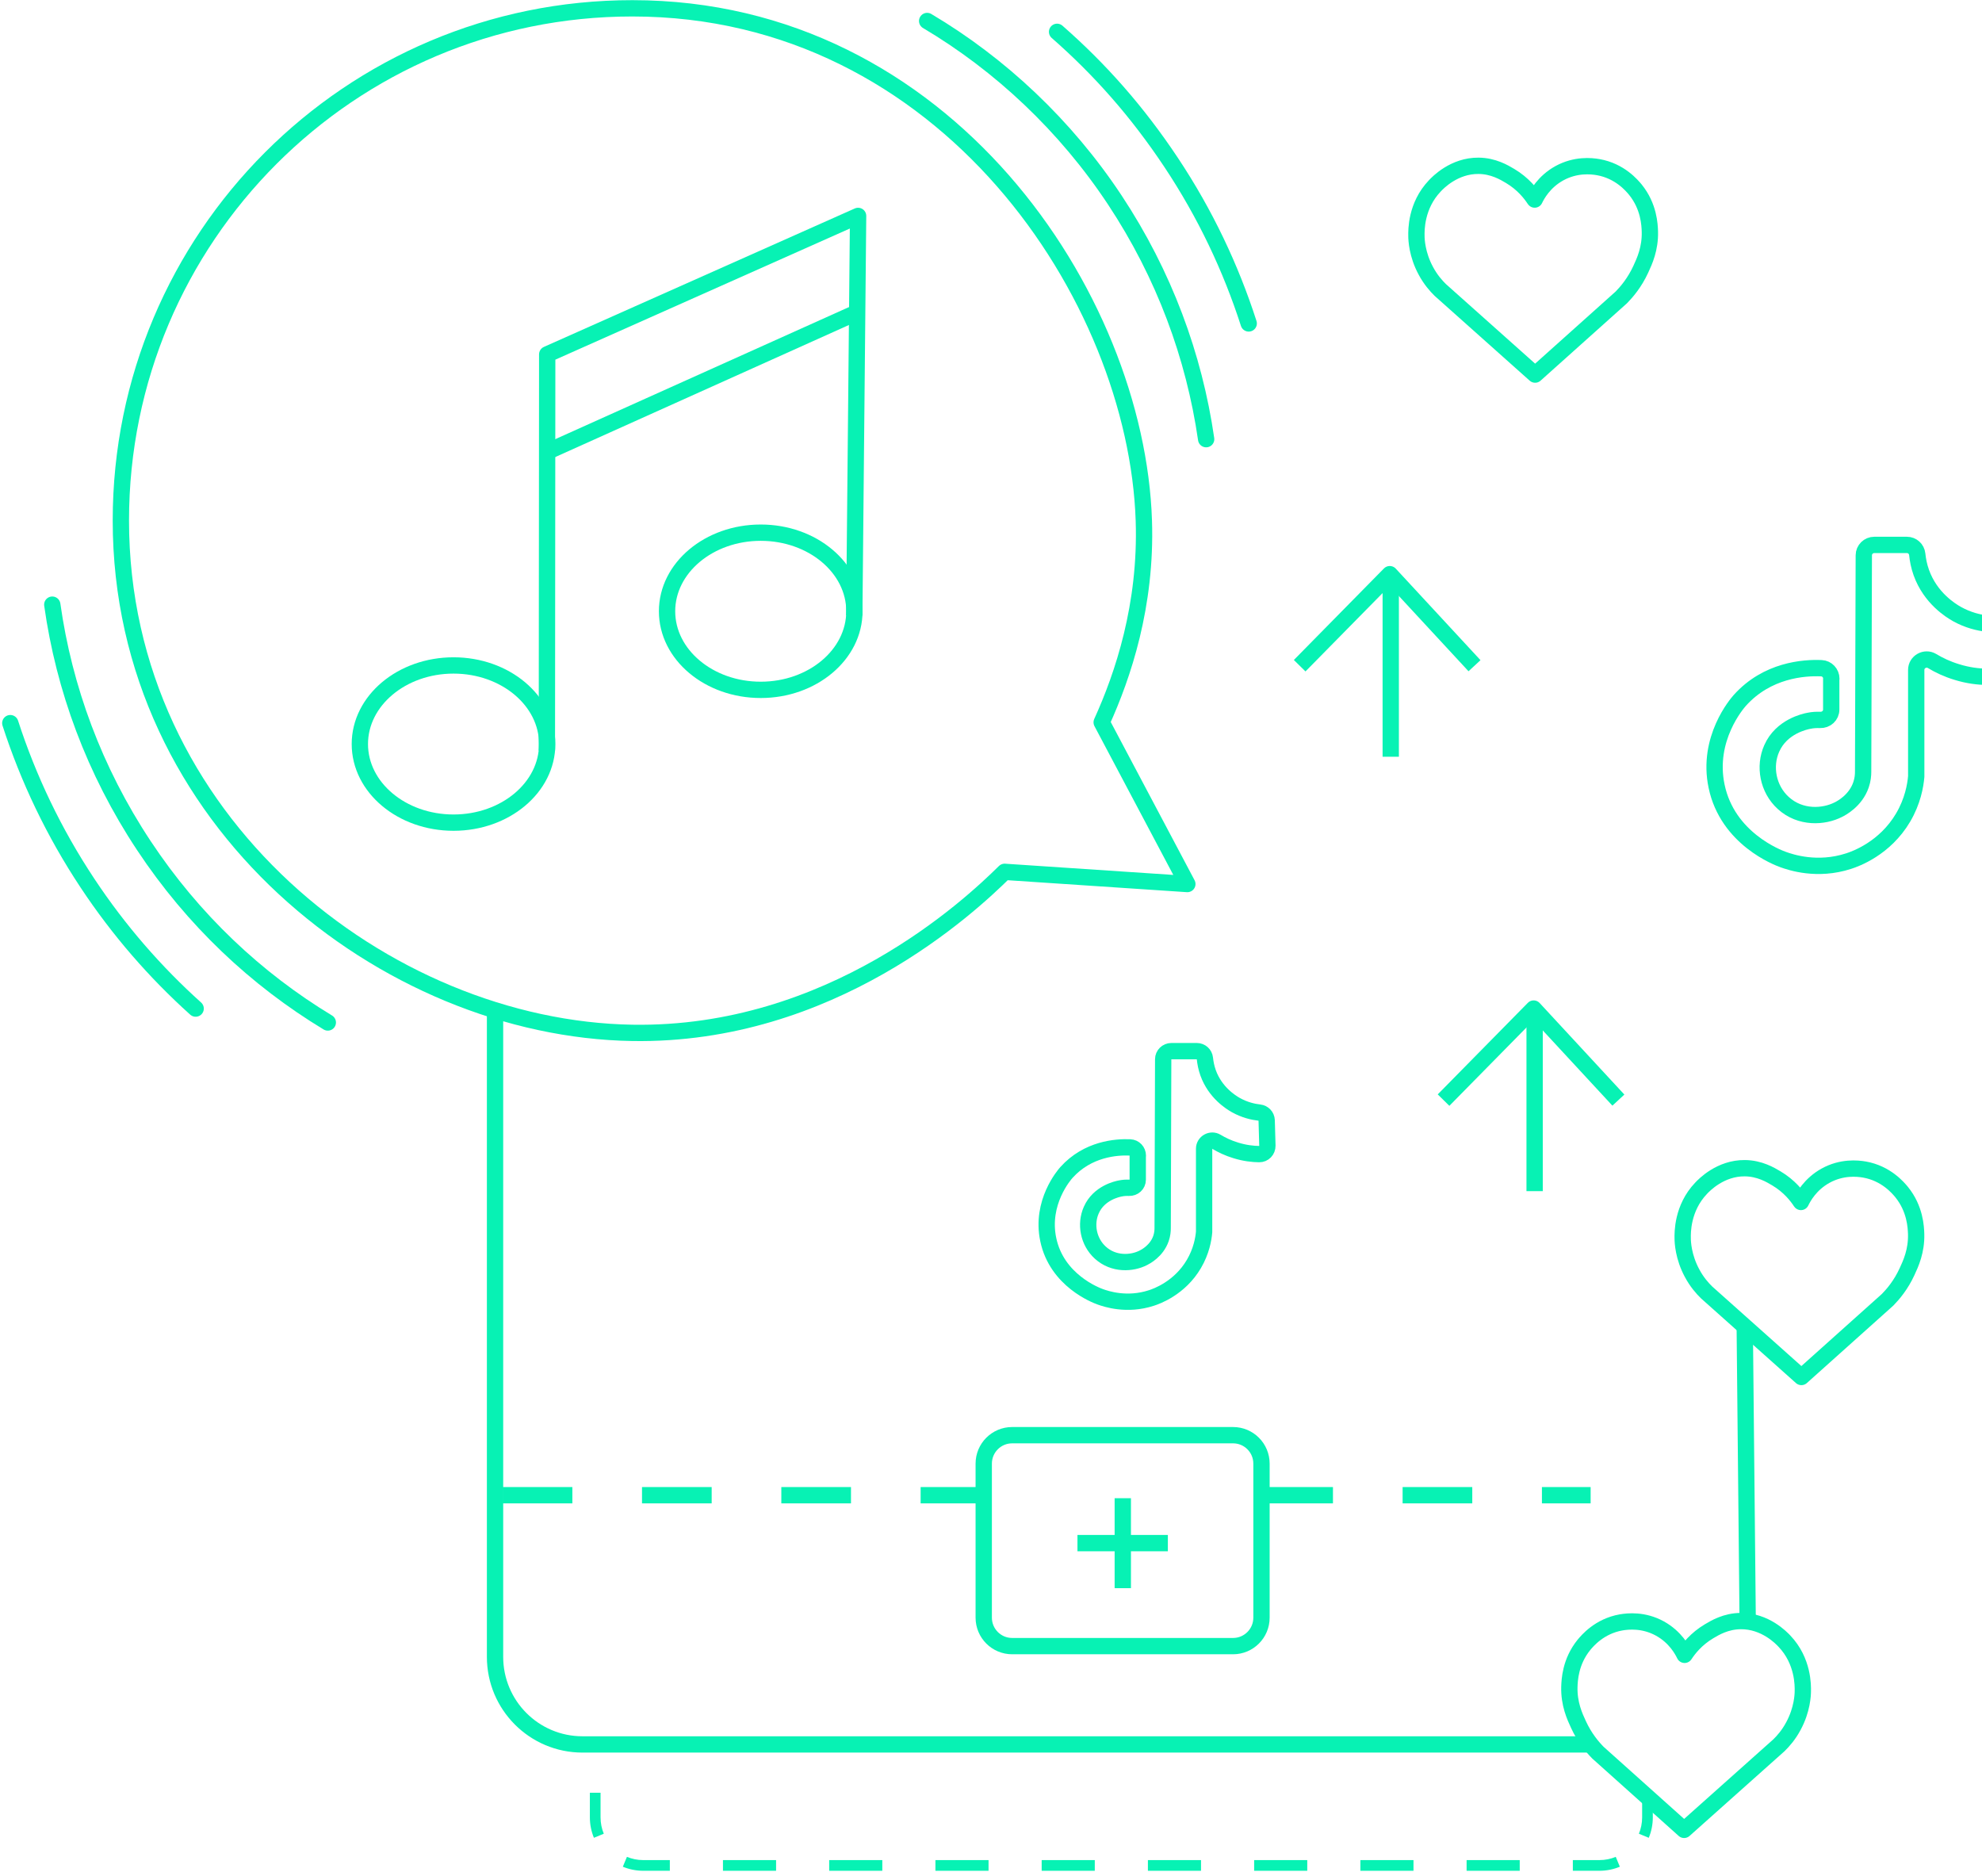 <svg width="243" height="230" viewBox="0 0 243 230" fill="none" xmlns="http://www.w3.org/2000/svg">
<path d="M214.27 198.543L213.907 162.14M60.693 123.76V203.107C60.693 209.041 65.491 213.847 71.415 213.847H195.335" stroke="#07F2B4" stroke-width="2" stroke-linejoin="round"/>
<path d="M154.885 183.295L195.017 183.295M61.633 183.295L120.869 183.295" stroke="#07F2B4" stroke-width="2" stroke-dasharray="8.54 8.54"/>
<path d="M220.788 147.333C220.318 146.613 219.378 145.395 217.788 144.453C217.07 144.024 215.729 143.221 213.919 143.207C210.934 143.18 208.93 145.27 208.556 145.671C206.235 148.108 206.29 151.139 206.304 151.818C206.304 152.247 206.373 154.074 207.451 156.068C208.031 157.161 208.722 157.936 209.234 158.435C213.103 161.895 216.973 165.342 220.857 168.803C224.381 165.647 227.905 162.491 231.429 159.334C232.106 158.642 233.06 157.521 233.806 155.901C234.276 154.891 234.981 153.354 234.926 151.278C234.898 150.447 234.815 148.191 233.143 146.128C232.728 145.63 231.249 143.844 228.596 143.373C227.725 143.221 225.818 143.027 223.828 144.121C221.921 145.173 221.078 146.779 220.801 147.346L220.788 147.333Z" stroke="#07F2B4" stroke-width="2" stroke-linejoin="round"/>
<path d="M188.143 24.45C187.673 23.73 186.733 22.512 185.144 21.57C184.425 21.141 183.085 20.338 181.274 20.325C178.289 20.297 176.285 22.387 175.912 22.789C173.59 25.225 173.645 28.256 173.659 28.935C173.659 29.364 173.728 31.191 174.806 33.185C175.387 34.278 176.078 35.053 176.589 35.552C180.459 39.013 184.329 42.459 188.212 45.92C191.736 42.764 195.26 39.608 198.785 36.452C199.462 35.76 200.415 34.638 201.162 33.019C201.632 32.008 202.336 30.471 202.281 28.395C202.254 27.564 202.171 25.308 200.498 23.245C200.084 22.747 198.605 20.961 195.951 20.491C195.081 20.338 193.174 20.145 191.183 21.238C189.276 22.29 188.433 23.896 188.157 24.464L188.143 24.45Z" stroke="#07F2B4" stroke-width="2" stroke-linejoin="round"/>
<path d="M224.515 83.203V86.982C224.515 87.73 223.893 88.283 223.147 88.255C222.732 88.242 222.263 88.255 221.751 88.366C221.323 88.449 218.407 89.045 217.218 91.758C216.251 93.931 216.734 96.714 218.642 98.444C220.728 100.341 223.589 100.174 225.4 99.247C225.731 99.081 227.487 98.181 228.164 96.215C228.385 95.579 228.426 95.011 228.426 94.609C228.454 85.764 228.482 76.918 228.509 68.072C228.509 67.366 229.09 66.799 229.795 66.799H233.789C234.438 66.799 234.991 67.283 235.06 67.948C235.129 68.612 235.267 69.374 235.558 70.19C236.677 73.319 239.165 74.842 239.925 75.271C241.293 76.032 242.606 76.337 243.615 76.447C244.251 76.517 244.734 77.029 244.762 77.666C244.804 78.995 244.831 80.323 244.873 81.652C244.886 82.372 244.32 82.981 243.587 82.968C242.565 82.954 241.307 82.815 239.925 82.386C238.723 82.026 237.7 81.528 236.871 81.029C236.041 80.531 234.936 81.126 234.936 82.123V95.066C234.936 95.066 234.936 95.149 234.936 95.191C234.839 96.312 234.507 98.222 233.333 100.216C231.094 104.023 227.473 105.296 226.657 105.559C222.788 106.819 219.54 105.698 218.642 105.379C217.937 105.13 211.801 102.805 210.46 96.381C209.23 90.553 212.975 86.234 213.307 85.861C216.651 82.137 221.157 81.819 223.313 81.915C223.99 81.943 224.529 82.511 224.529 83.203H224.515Z" stroke="#07F2B4" stroke-width="2" stroke-linejoin="round"/>
<path d="M159.344 81.608L170.391 70.385C173.853 74.121 177.316 77.871 180.779 81.608" stroke="#07F2B4" stroke-width="2" stroke-linejoin="round"/>
<path d="M170.51 92.769V70.385V92.769Z" fill="#262626"/>
<path d="M170.51 92.769V70.385" stroke="#07F2B4" stroke-width="2" stroke-linejoin="round"/>
<path d="M139.492 141.664V144.615C139.492 145.198 139.007 145.631 138.424 145.609C138.1 145.598 137.734 145.609 137.334 145.695C137 145.76 134.723 146.225 133.795 148.343C133.04 150.04 133.418 152.212 134.907 153.563C136.536 155.044 138.769 154.914 140.183 154.19C140.442 154.06 141.812 153.358 142.341 151.823C142.513 151.326 142.546 150.883 142.546 150.57C142.567 143.664 142.589 136.758 142.61 129.852C142.61 129.301 143.064 128.857 143.614 128.857H146.732C147.239 128.857 147.671 129.236 147.725 129.754C147.779 130.273 147.887 130.868 148.113 131.505C148.987 133.948 150.929 135.137 151.523 135.472C152.591 136.066 153.616 136.304 154.404 136.39C154.9 136.444 155.278 136.844 155.299 137.341C155.332 138.379 155.353 139.416 155.386 140.454C155.396 141.016 154.954 141.491 154.382 141.481C153.584 141.47 152.602 141.362 151.523 141.027C150.584 140.746 149.786 140.357 149.138 139.968C148.491 139.578 147.628 140.043 147.628 140.821V150.926C147.628 150.926 147.628 150.991 147.628 151.024C147.552 151.899 147.293 153.39 146.376 154.947C144.628 157.919 141.801 158.913 141.165 159.118C138.144 160.102 135.608 159.226 134.907 158.978C134.356 158.783 129.566 156.968 128.519 151.953C127.559 147.403 130.483 144.031 130.742 143.739C133.353 140.832 136.87 140.584 138.554 140.659C139.082 140.681 139.503 141.124 139.503 141.664H139.492Z" stroke="#07F2B4" stroke-width="2" stroke-linejoin="round"/>
<path d="M176.984 134.86L188.031 123.637C191.494 127.373 194.957 131.123 198.419 134.86" stroke="#07F2B4" stroke-width="2" stroke-linejoin="round"/>
<path d="M188.15 146.021V123.637V146.021Z" fill="#262626"/>
<path d="M188.15 146.021V123.637" stroke="#07F2B4" stroke-width="2" stroke-linejoin="round"/>
<path d="M151.18 175.936H124.092C122.169 175.936 120.609 177.497 120.609 179.424V198.306C120.609 200.233 122.169 201.794 124.092 201.794H151.18C153.103 201.794 154.663 200.233 154.663 198.306V179.424C154.663 177.497 153.103 175.936 151.18 175.936Z" stroke="#07F2B4" stroke-width="2" stroke-linejoin="round"/>
<path d="M137.658 183.66V194.693" stroke="#07F2B4" stroke-width="2" stroke-linejoin="round"/>
<path d="M132.1 189.168H143.184" stroke="#07F2B4" stroke-width="2" stroke-linejoin="round"/>
<path d="M206.548 202.848C207.018 202.128 207.958 200.91 209.547 199.969C210.266 199.54 211.607 198.737 213.417 198.723C216.402 198.695 218.406 200.786 218.779 201.187C221.101 203.623 221.046 206.655 221.032 207.333C221.032 207.762 220.963 209.59 219.885 211.583C219.305 212.677 218.614 213.452 218.102 213.95C214.233 217.411 210.363 220.858 206.479 224.319C202.955 221.163 199.431 218.006 195.907 214.85C195.23 214.158 194.276 213.037 193.53 211.417C193.06 210.406 192.355 208.87 192.41 206.793C192.438 205.963 192.521 203.706 194.193 201.644C194.608 201.145 196.086 199.36 198.74 198.889C199.611 198.737 201.518 198.543 203.508 199.637C205.415 200.689 206.258 202.294 206.535 202.862L206.548 202.848Z" stroke="#07F2B4" stroke-width="2" stroke-linejoin="round"/>
<path d="M14.818 63.812C14.818 100.745 47.338 126.119 77.521 126.617C101.859 127.019 118.872 111.127 123.17 106.877C130.633 107.376 138.096 107.874 145.573 108.372C142.076 101.769 138.566 95.152 135.069 88.549C137.681 82.804 140.584 74.194 140.238 63.825C139.34 36.444 115.956 1.02 77.535 1.02C42.888 1.006 14.818 29.121 14.818 63.812Z" stroke="#07F2B4" stroke-width="2" stroke-linejoin="round"/>
<path d="M55.604 100.846C61.947 100.846 67.089 96.532 67.089 91.211C67.089 85.89 61.947 81.576 55.604 81.576C49.261 81.576 44.119 85.89 44.119 91.211C44.119 96.532 49.261 100.846 55.604 100.846Z" stroke="#07F2B4" stroke-width="2" stroke-linejoin="round"/>
<path d="M67.049 92.016C67.063 75.819 67.076 59.637 67.09 43.44C79.791 37.779 92.506 32.131 105.207 26.469C105.055 42.79 104.903 59.124 104.737 75.445" stroke="#07F2B4" stroke-width="2" stroke-linejoin="round"/>
<path d="M67.076 55.383C79.749 49.68 92.423 43.99 105.096 38.287" stroke="#07F2B4" stroke-width="2" stroke-linejoin="round"/>
<path d="M93.268 84.568C99.611 84.568 104.753 80.255 104.753 74.934C104.753 69.612 99.611 65.299 93.268 65.299C86.925 65.299 81.783 69.612 81.783 74.934C81.783 80.255 86.925 84.568 93.268 84.568Z" stroke="#07F2B4" stroke-width="2" stroke-linejoin="round"/>
<path d="M6.41 74.123C7.852 84.37 11.546 94.466 17.643 103.667C23.671 112.773 31.43 120.049 40.191 125.344" stroke="#07F2B4" stroke-width="2" stroke-linecap="round" stroke-linejoin="round"/>
<path d="M147.878 53.837C146.409 43.672 142.728 33.659 136.686 24.526C130.644 15.393 122.625 7.883 113.672 2.574" stroke="#07F2B4" stroke-width="2" stroke-linecap="round" stroke-linejoin="round"/>
<path d="M153.097 39.65C150.9 32.828 147.755 26.184 143.594 19.926C139.434 13.668 134.833 8.483 129.602 3.902" stroke="#07F2B4" stroke-width="2" stroke-linecap="round" stroke-linejoin="round"/>
<path d="M1.262 88.648C3.459 95.429 6.59 102.031 10.723 108.262C14.568 114.067 19.044 119.197 23.988 123.64" stroke="#07F2B4" stroke-width="2" stroke-linecap="round" stroke-linejoin="round"/>
<path d="M72.32 213.105V213.727H73.63V213.105H72.32Z" fill="#07F2B4"/>
<path d="M76.362 228.838C77.134 229.158 77.981 229.335 78.868 229.335H82.125V228.025H78.868C78.156 228.025 77.479 227.884 76.864 227.628L76.362 228.838Z" fill="#07F2B4"/>
<path d="M192.836 229.335H196.093C196.98 229.335 197.827 229.158 198.599 228.838L198.097 227.628C197.482 227.884 196.805 228.025 196.093 228.025H192.836V229.335Z" fill="#07F2B4"/>
<path d="M72.32 219.767V222.787C72.32 223.675 72.497 224.521 72.817 225.293L74.027 224.792C73.772 224.176 73.63 223.499 73.63 222.787V219.767H72.32Z" fill="#07F2B4"/>
<path d="M202.641 219.767V222.787C202.641 223.675 202.464 224.521 202.144 225.293L200.934 224.792C201.189 224.176 201.331 223.499 201.331 222.787V219.767H202.641Z" fill="#07F2B4"/>
<path d="M186.324 229.335H179.811V228.025H186.324V229.335Z" fill="#07F2B4"/>
<path d="M173.299 229.335H166.787V228.025H173.299V229.335Z" fill="#07F2B4"/>
<path d="M160.274 229.335H153.762V228.025H160.274V229.335Z" fill="#07F2B4"/>
<path d="M147.249 229.335H140.737V228.025H147.249V229.335Z" fill="#07F2B4"/>
<path d="M134.224 229.335H127.712V228.025H134.224V229.335Z" fill="#07F2B4"/>
<path d="M121.199 229.335H114.687V228.025H121.199V229.335Z" fill="#07F2B4"/>
<path d="M108.174 229.335H101.662V228.025H108.174V229.335Z" fill="#07F2B4"/>
<path d="M95.15 229.335H88.637V228.025H95.15V229.335Z" fill="#07F2B4"/>
</svg>
